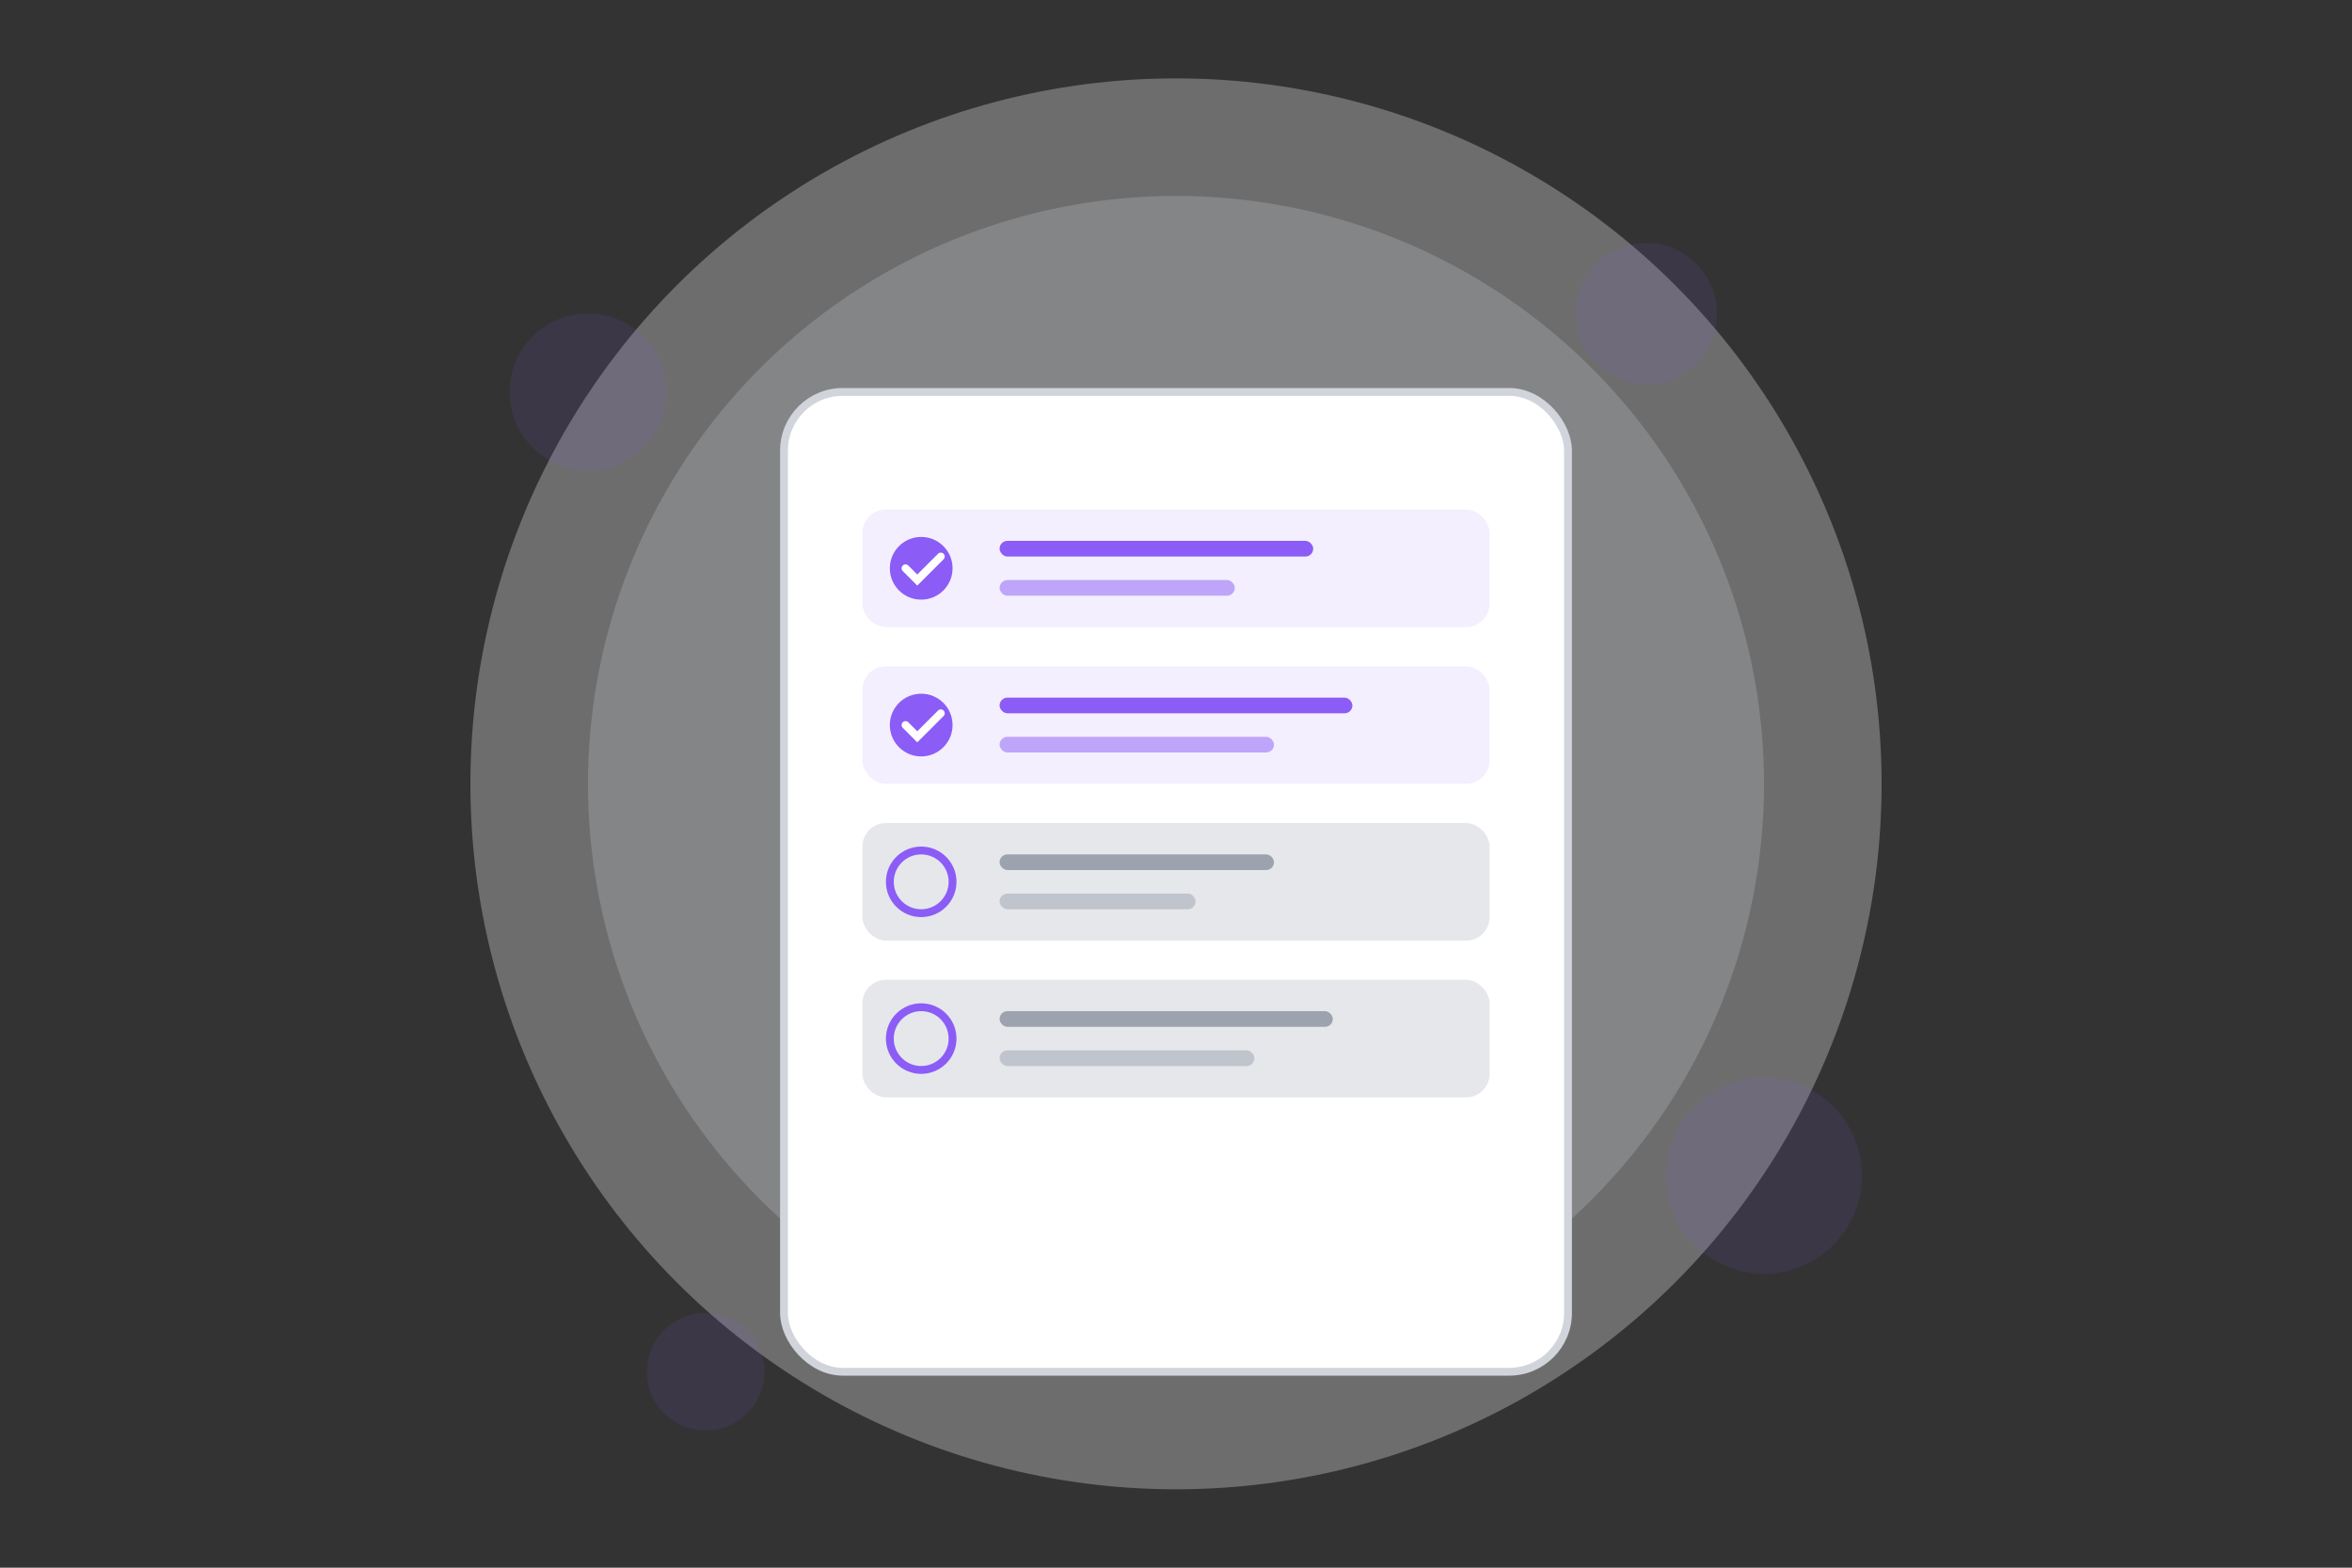 <?xml version="1.0" encoding="UTF-8"?>
<svg width="600" height="400" viewBox="0 0 600 400" fill="none" xmlns="http://www.w3.org/2000/svg">
    <rect x="0" y="0" width="600" height="400" fill="#333333" stroke="none"/>
    <!-- Background elements -->
    <circle cx="300" cy="200" r="180" fill="#F3F4F6" opacity="0.3"/>
    <circle cx="300" cy="200" r="150" fill="#E5E7EB" opacity="0.2"/>
    
    <!-- Checklist card -->
    <rect x="200" y="100" width="200" height="250" rx="15" fill="white" stroke="#D1D5DB" stroke-width="2"/>
    
    <!-- Task items -->
    <g transform="translate(220,130)">
        <!-- Task 1 -->
        <rect width="160" height="30" rx="6" fill="#8B5CF6" opacity="0.1"/>
        <circle cx="15" cy="15" r="8" fill="#8B5CF6"/>
        <path d="M11 15L14 18L20 12" stroke="white" stroke-width="2" stroke-linecap="round"/>
        <rect x="35" y="8" width="80" height="4" rx="2" fill="#8B5CF6"/>
        <rect x="35" y="18" width="60" height="4" rx="2" fill="#8B5CF6" opacity="0.5"/>
        
        <!-- Task 2 -->
        <g transform="translate(0,40)">
            <rect width="160" height="30" rx="6" fill="#8B5CF6" opacity="0.1"/>
            <circle cx="15" cy="15" r="8" fill="#8B5CF6"/>
            <path d="M11 15L14 18L20 12" stroke="white" stroke-width="2" stroke-linecap="round"/>
            <rect x="35" y="8" width="90" height="4" rx="2" fill="#8B5CF6"/>
            <rect x="35" y="18" width="70" height="4" rx="2" fill="#8B5CF6" opacity="0.5"/>
        </g>
        
        <!-- Task 3 -->
        <g transform="translate(0,80)">
            <rect width="160" height="30" rx="6" fill="#E5E7EB"/>
            <circle cx="15" cy="15" r="8" stroke="#8B5CF6" stroke-width="2" fill="none"/>
            <rect x="35" y="8" width="70" height="4" rx="2" fill="#9CA3AF"/>
            <rect x="35" y="18" width="50" height="4" rx="2" fill="#9CA3AF" opacity="0.5"/>
        </g>
        
        <!-- Task 4 -->
        <g transform="translate(0,120)">
            <rect width="160" height="30" rx="6" fill="#E5E7EB"/>
            <circle cx="15" cy="15" r="8" stroke="#8B5CF6" stroke-width="2" fill="none"/>
            <rect x="35" y="8" width="85" height="4" rx="2" fill="#9CA3AF"/>
            <rect x="35" y="18" width="65" height="4" rx="2" fill="#9CA3AF" opacity="0.5"/>
        </g>
    </g>
    
    <!-- Decorative elements -->
    <circle cx="150" cy="100" r="20" fill="#8B5CF6" opacity="0.1"/>
    <circle cx="450" cy="300" r="25" fill="#8B5CF6" opacity="0.1"/>
    <circle cx="180" cy="350" r="15" fill="#8B5CF6" opacity="0.1"/>
    <circle cx="420" cy="80" r="18" fill="#8B5CF6" opacity="0.1"/>
</svg>
